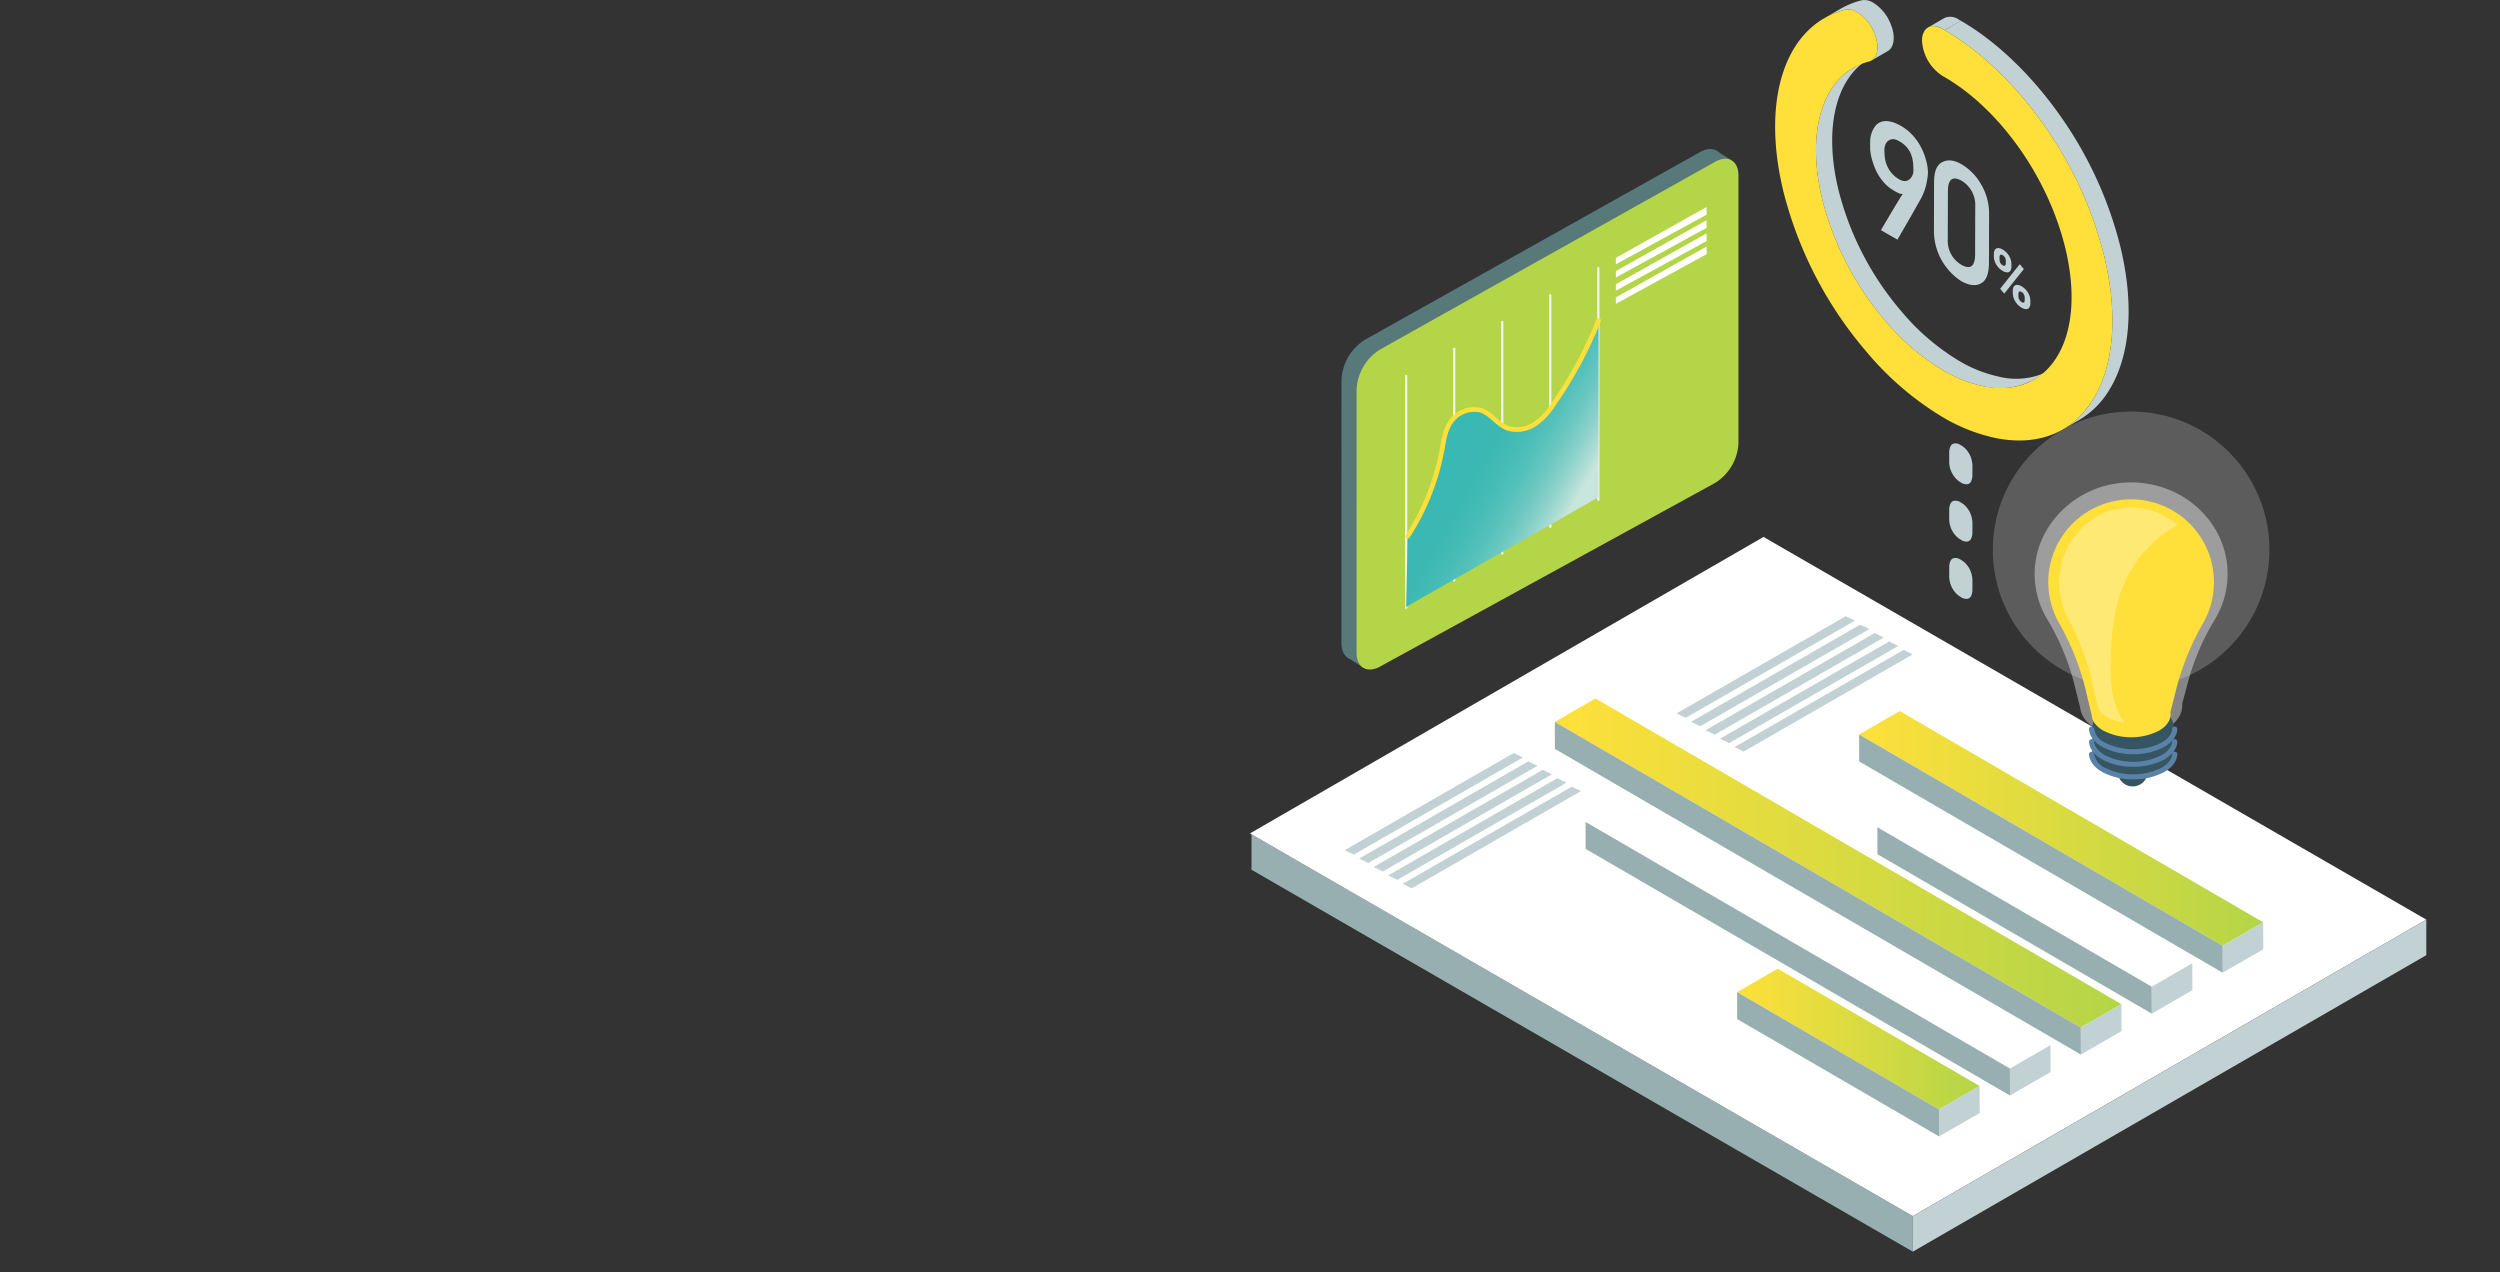 <svg xmlns="http://www.w3.org/2000/svg" xmlns:xlink="http://www.w3.org/1999/xlink" width="560" height="285" viewBox="0 0 560 285">
  <rect x="0" y="0" width="560" height="285" fill="#333333" stroke="none"/>
  <defs>
    <linearGradient id="linear-gradient" x1="-10.077" y1="8.711" x2="-10.086" y2="8.711" gradientUnits="objectBoundingBox">
      <stop offset="0" stop-color="#b4d547"/>
      <stop offset="0.999" stop-color="#ffe03a"/>
    </linearGradient>
    <linearGradient id="linear-gradient-2" x1="0.311" y1="0.341" x2="0.788" y2="0.743" gradientUnits="objectBoundingBox">
      <stop offset="0.069" stop-color="#3ab8b3"/>
      <stop offset="0.275" stop-color="#3cb8b3"/>
      <stop offset="0.429" stop-color="#46bcb6"/>
      <stop offset="0.566" stop-color="#56c1bb"/>
      <stop offset="0.694" stop-color="#6dc8c1"/>
      <stop offset="0.814" stop-color="#8ad1ca"/>
      <stop offset="0.928" stop-color="#aeddd4"/>
      <stop offset="1" stop-color="#c9e6dc"/>
    </linearGradient>
    <linearGradient id="linear-gradient-3" x1="1" y1="0.5" x2="0" y2="0.5" xlink:href="#linear-gradient"/>
    <clipPath id="clip-Illust-insight-sp">
      <rect width="560" height="285"/>
    </clipPath>
  </defs>
  <g id="Illust-insight-sp" clip-path="url(#clip-Illust-insight-sp)">
    <g id="illust-insight">
      <g id="グループ_13854" data-name="グループ 13854" transform="translate(-488.808 -118.709)">
        <g id="グループ_13833" data-name="グループ 13833" transform="translate(789.293 152.093)">
          <path id="パス_19802" data-name="パス 19802" d="M881.308,155l3.738,2.368L881,157.244Z" transform="translate(-797.558 -154.766)" fill="#57797a"/>
          <path id="パス_19803" data-name="パス 19803" d="M796.072,279.938l-3.811-2.478,2.148-1.69Z" transform="translate(-791.021 -163.663)" fill="#57797a"/>
          <path id="パス_10355" data-name="パス 10355" d="M790.922,265.41c0,3.28,2.353,4.674,5.23,3.1l75.08-41.152a11.13,11.13,0,0,0,5.23-8.831V158.468c0-3.28-2.342-4.653-5.2-3.05L796.13,197.494a11.263,11.263,0,0,0-5.2,8.878Z" transform="translate(-790.922 -154.748)" fill="#57797a"/>
          <path id="パス_10355-2" data-name="パス 10355" d="M794.58,267.764c0,3.281,2.353,4.674,5.23,3.1l75.08-41.152a11.13,11.13,0,0,0,5.23-8.831V160.822c0-3.28-2.342-4.653-5.2-3.05l-75.132,42.076a11.262,11.262,0,0,0-5.2,8.879Z" transform="translate(-791.191 -154.921)" fill="url(#linear-gradient)"/>
          <line id="線_3556" data-name="線 3556" y1="51.89" transform="translate(14.499 50.852)" fill="none" stroke="#f2f2f2" stroke-linecap="round" stroke-linejoin="round" stroke-width="0.5"/>
          <line id="線_3557" data-name="線 3557" y2="51.89" transform="translate(25.26 44.721)" fill="none" stroke="#f2f2f2" stroke-linecap="round" stroke-linejoin="round" stroke-width="0.5"/>
          <line id="線_3558" data-name="線 3558" y2="51.89" transform="translate(36.021 38.726)" fill="none" stroke="#f2f2f2" stroke-linecap="round" stroke-linejoin="round" stroke-width="0.5"/>
          <line id="線_3559" data-name="線 3559" y2="51.89" transform="translate(46.781 32.732)" fill="none" stroke="#f2f2f2" stroke-linecap="round" stroke-linejoin="round" stroke-width="0.5"/>
          <line id="線_3560" data-name="線 3560" y2="51.89" transform="translate(57.542 26.669)" fill="none" stroke="#f2f2f2" stroke-linecap="round" stroke-linejoin="round" stroke-width="0.5"/>
          <path id="パス_19804" data-name="パス 19804" d="M849.673,196.517a92.155,92.155,0,0,1-10.266,18.955,14.68,14.68,0,0,1-4.021,4.239,7.26,7.26,0,0,1-6.13.894c-2.392-.884-3.62-3.317-6.1-4.024a6.377,6.377,0,0,0-6.552,2.559c-1.327,1.874-1.6,4.116-1.991,6.267a53.79,53.79,0,0,1-7.7,19.4l-.348,15.562,43.1-24.565Z" transform="translate(-792.075 -157.825)" fill="url(#linear-gradient-2)" style="mix-blend-mode: color-burn;isolation: isolate"/>
          <path id="パス_19805" data-name="パス 19805" d="M806.95,244.517a53.785,53.785,0,0,0,7.7-19.4c.387-2.152.663-4.394,1.991-6.268a6.377,6.377,0,0,1,6.552-2.558c2.475.707,3.7,3.14,6.1,4.024a7.26,7.26,0,0,0,6.13-.894,14.691,14.691,0,0,0,4.021-4.239A92.2,92.2,0,0,0,849.7,196.23" transform="translate(-792.103 -157.804)" fill="none" stroke="#ffe03a" stroke-linecap="round" stroke-linejoin="round" stroke-width="1.05"/>
        </g>
        <g id="グループ_13834" data-name="グループ 13834" transform="translate(768.807 238.981)">
          <path id="パス_19806" data-name="パス 19806" d="M917.3,413.934,769.17,328.392v-7.96L917.3,405.974Z" transform="translate(-768.834 -253.841)" fill="#97afb1"/>
          <path id="パス_19807" data-name="パス 19807" d="M883.834,248.545l-115.026,66.41,148.467,85.723,115.026-66.41Z" transform="translate(-768.807 -248.545)" fill="#fff"/>
          <path id="パス_19808" data-name="パス 19808" d="M1044.107,341.085,929.081,407.5v7.96l115.026-66.41Z" transform="translate(-780.614 -255.362)" fill="#c2d2d4"/>
        </g>
        <g id="グループ_13835" data-name="グループ 13835" transform="translate(837.084 275.168)">
          <path id="パス_19809" data-name="パス 19809" d="M1006.614,337.968l-81.422-47.317-9.1,5.252,81.422,47.317Z" transform="translate(-847.934 -287.833)" fill="url(#linear-gradient-3)"/>
          <path id="パス_19810" data-name="パス 19810" d="M1013.089,341.731l-9.1,5.252.017,6.041,9.1-5.252Z" transform="translate(-854.409 -291.596)" fill="#c2d2d4"/>
          <path id="パス_19811" data-name="パス 19811" d="M916.1,296.32l.017,6.041,81.422,47.317-.017-6.041Z" transform="translate(-847.934 -288.251)" fill="#97afb1"/>
          <path id="パス_19812" data-name="パス 19812" d="M991.059,348.789l-61.45-35.711-9.1,5.252,61.45,35.711Z" transform="translate(-848.26 -289.486)" fill="url(#linear-gradient-3)"/>
          <path id="パス_19813" data-name="パス 19813" d="M986.85,356.88l.017,6.041,9.1-5.252-.017-6.041Z" transform="translate(-853.146 -292.325)" fill="#c2d2d4"/>
          <path id="パス_19814" data-name="パス 19814" d="M920.513,318.747l.017,6.041L981.98,360.5l-.017-6.041Z" transform="translate(-848.26 -289.903)" fill="#97afb1"/>
          <path id="パス_19815" data-name="パス 19815" d="M969.434,356.081,851.61,287.609l-9.1,5.252,117.823,68.472Z" transform="translate(-842.514 -287.609)" fill="url(#linear-gradient-3)"/>
          <path id="パス_19816" data-name="パス 19816" d="M969.707,366.778l.017,6.041,9.1-5.252-.017-6.041Z" transform="translate(-851.884 -293.055)" fill="#c2d2d4"/>
          <path id="パス_19817" data-name="パス 19817" d="M842.514,293.279l.017,6.041,117.823,68.472-.017-6.041Z" transform="translate(-842.514 -288.027)" fill="#97afb1"/>
          <path id="パス_19818" data-name="パス 19818" d="M954.1,367.031l-95.055-55.24-9.1,5.252L945,372.283Z" transform="translate(-843.062 -289.391)" fill="url(#linear-gradient-3)"/>
          <path id="パス_19819" data-name="パス 19819" d="M952.564,376.675l.017,6.041,9.1-5.252-.017-6.041Z" transform="translate(-850.621 -293.784)" fill="#c2d2d4"/>
          <path id="パス_19820" data-name="パス 19820" d="M849.951,317.46l.017,6.041,95.054,55.24-.017-6.041Z" transform="translate(-843.062 -289.808)" fill="#97afb1"/>
          <path id="パス_19821" data-name="パス 19821" d="M940.921,379.231l-45.227-26.283-9.1,5.252,45.227,26.283Z" transform="translate(-845.761 -292.423)" fill="url(#linear-gradient-3)"/>
          <path id="パス_19822" data-name="パス 19822" d="M935.421,386.573l.017,6.041,9.1-5.252-.017-6.041Z" transform="translate(-849.358 -294.513)" fill="#c2d2d4"/>
          <path id="パス_19823" data-name="パス 19823" d="M886.6,358.617l.017,6.041,45.227,26.283-.017-6.041Z" transform="translate(-845.761 -292.84)" fill="#97afb1"/>
        </g>
        <g id="グループ_13836" data-name="グループ 13836" transform="translate(907.715 145.834)">
          <path id="パス_19824" data-name="パス 19824" d="M931.662,158.644a6.843,6.843,0,0,1,.025,1.42c-.064.537-.129,1.017-.206,1.427s-.157.8-.256,1.152a10.344,10.344,0,0,1-.334,1.028c-.123.33-.267.686-.432,1.06-.043.106-.153.327-.334.657s-.409.735-.68,1.206-.574,1-.9,1.587-.655,1.172-1,1.753q-1.192,2.072-2.661,4.622l-3.672-2.12a2.74,2.74,0,0,1,.262-.5c.186-.322.427-.744.726-1.251s.634-1.078,1.005-1.7.739-1.235,1.1-1.839.7-1.161,1.013-1.666.57-.888.764-1.167a1.894,1.894,0,0,1-1-.218q-.364-.168-.8-.418-.24-.14-.5-.3a8.307,8.307,0,0,1-1.773-1.45,11.079,11.079,0,0,1-1.311-1.732,11.786,11.786,0,0,1-.92-1.83,17.029,17.029,0,0,1-.587-1.736,13.074,13.074,0,0,1-.32-1.459,6.867,6.867,0,0,1-.1-.984c0-.072,0-.2,0-.394s-.006-.4-.006-.632,0-.462.011-.694a5.063,5.063,0,0,1,.039-.576c.008-.077.043-.27.1-.569a5.511,5.511,0,0,1,.964-2.167,2.794,2.794,0,0,1,1.091-.882,3.336,3.336,0,0,1,1.648-.27,6.4,6.4,0,0,1,2.314.679q.411.2.794.418a9.95,9.95,0,0,1,1.674,1.2,12.08,12.08,0,0,1,1.831,2.028,12.76,12.76,0,0,1,1.272,2.221,15.033,15.033,0,0,1,.787,2.18,12.251,12.251,0,0,1,.372,1.915Zm-3.282,1.1a2.235,2.235,0,0,0,.078-.521c-.012-.3-.016-.632-.022-1a8.88,8.88,0,0,0-.09-1.167,7.787,7.787,0,0,0-.278-1.248,5.578,5.578,0,0,0-.568-1.24,5.948,5.948,0,0,0-.943-1.152,5.865,5.865,0,0,0-1.129-.831c-.1-.057-.2-.114-.309-.17a2.339,2.339,0,0,0-1.558-.349,1.782,1.782,0,0,0-.964.54,2.187,2.187,0,0,0-.494.884,2.915,2.915,0,0,0-.141.7c0,.459.014.975.054,1.553a7.4,7.4,0,0,0,.357,1.77,6.705,6.705,0,0,0,.941,1.8,6.55,6.55,0,0,0,1.815,1.642c.057.037.115.071.171.1a2.566,2.566,0,0,0,.887.338,1.789,1.789,0,0,0,.849-.051,1.67,1.67,0,0,0,.64-.389,2.677,2.677,0,0,0,.7-1.2" transform="translate(-918.761 -147.991)" fill="#c2d2d4"/>
          <path id="パス_19825" data-name="パス 19825" d="M944.7,162.772a12.781,12.781,0,0,1,1.848,6.568l-.032,11.356c-.049,2.343-.671,3.815-1.879,4.4q-1.78.877-4.311-.543a13.482,13.482,0,0,1-6.135-10.96l.032-11.38q.042-3.547,1.938-4.377,1.78-.878,4.239.539A12.185,12.185,0,0,1,944.7,162.772Zm-1.285,15.935.031-10.94a6.339,6.339,0,0,0-3.056-5.715q-3-1.658-3.066,2.181l-.031,10.941a6.221,6.221,0,0,0,3.043,5.708q2.978,1.683,3.079-2.174" transform="translate(-919.897 -148.692)" fill="#c2d2d4"/>
          <path id="パス_19826" data-name="パス 19826" d="M951.737,184.143a1.957,1.957,0,0,1-1.087-.338,3.852,3.852,0,0,1-1.082-.914,4.047,4.047,0,0,1-.657-1.148,3.353,3.353,0,0,1-.223-1.182v-.54a1.7,1.7,0,0,1,.23-.935.827.827,0,0,1,.661-.386,1.915,1.915,0,0,1,1.071.329,3.847,3.847,0,0,1,1.094.922,3.956,3.956,0,0,1,.657,1.147,3.525,3.525,0,0,1,.215,1.191v.54a1.771,1.771,0,0,1-.221.925.822.822,0,0,1-.658.389Zm-1.716-2.392a1.492,1.492,0,0,0,.238.451,1.3,1.3,0,0,0,.4.348.591.591,0,0,0,.4.11.3.3,0,0,0,.228-.183.841.841,0,0,0,.077-.375v-.54a1.58,1.58,0,0,0-.074-.478,1.478,1.478,0,0,0-.234-.449,1.279,1.279,0,0,0-.4-.353.584.584,0,0,0-.386-.1.306.306,0,0,0-.236.177.9.9,0,0,0-.077.391v.54a1.514,1.514,0,0,0,.074.463" transform="translate(-920.966 -150.253)" fill="#c2d2d4"/>
          <path id="パス_19827" data-name="パス 19827" d="M954.586,182.6l.922,1.087-4.383,5.5L950.2,188.1Z" transform="translate(-921.077 -150.54)" fill="#c2d2d4"/>
          <path id="パス_19828" data-name="パス 19828" d="M956.977,189.985a3.511,3.511,0,0,1,.215,1.182v.545a1.777,1.777,0,0,1-.22.93.821.821,0,0,1-.657.389,1.956,1.956,0,0,1-1.088-.338,3.829,3.829,0,0,1-1.082-.915,4.06,4.06,0,0,1-.665-1.151,3.439,3.439,0,0,1-.22-1.185V188.9a1.718,1.718,0,0,1,.225-.927.83.83,0,0,1,.665-.384,1.955,1.955,0,0,1,1.079.333,3.846,3.846,0,0,1,1.09.92,3.979,3.979,0,0,1,.658,1.146Zm-1.046,1v-.545a1.6,1.6,0,0,0-.174-.7,1.285,1.285,0,0,0-.533-.568c-.239-.138-.416-.154-.534-.047a.643.643,0,0,0-.173.5v.545a1.384,1.384,0,0,0,.087.475,1.716,1.716,0,0,0,.255.461,1.234,1.234,0,0,0,.369.333.688.688,0,0,0,.441.134.27.27,0,0,0,.207-.2,1.193,1.193,0,0,0,.056-.393" transform="translate(-921.302 -150.907)" fill="#c2d2d4"/>
        </g>
        <g id="グループ_13840" data-name="グループ 13840" transform="translate(886.443 118.709)">
          <g id="グループ_13839" data-name="グループ 13839">
            <g id="グループ_13838" data-name="グループ 13838" style="isolation: isolate">
              <path id="パス_19829" data-name="パス 19829" d="M913.988,134.983l3.631-2.11c-7.468,4.34-10.258,15.518-6.936,29.327a66.931,66.931,0,0,0,14.169,27.349A51.214,51.214,0,0,0,937.8,200.631a29.836,29.836,0,0,0,8.878,3.5,16.062,16.062,0,0,0,11.5-1.473l-3.631,2.111a16.072,16.072,0,0,1-11.5,1.473,29.861,29.861,0,0,1-8.878-3.5,51.219,51.219,0,0,1-12.948-11.083,66.938,66.938,0,0,1-14.17-27.349C903.729,150.5,906.519,139.324,913.988,134.983Z" transform="translate(-896.525 -119.752)" fill="#c2d2d4"/>
              <path id="パス_19830" data-name="パス 19830" d="M907.65,122.81l3.631-2.111a18.444,18.444,0,0,1,4.7-1.912,3.654,3.654,0,0,1,2.682.546,9.723,9.723,0,0,1,3.7,4.307c1.326,2.875,1.086,5.609-.465,6.51l-3.631,2.11c1.551-.9,1.791-3.635.465-6.51a9.72,9.72,0,0,0-3.7-4.306,3.649,3.649,0,0,0-2.681-.547A18.4,18.4,0,0,0,907.65,122.81Z" transform="translate(-896.671 -118.709)" fill="#c2d2d4"/>
              <path id="パス_19831" data-name="パス 19831" d="M932.755,125.174l3.632-2.111a3.191,3.191,0,0,1,3.194.289l.527.3-3.631,2.11-.528-.3a3.188,3.188,0,0,0-3.194-.288Z" transform="translate(-898.52 -119.007)" fill="#c2d2d4"/>
              <path id="パス_19832" data-name="パス 19832" d="M966.945,213.129l-3.632,2.11a19.351,19.351,0,0,0,6.857-6.935c4.606-7.682,5.446-18.973,2.359-31.793a87.393,87.393,0,0,0-14.051-30.173c-6.314-8.786-14-16.056-21.705-20.506l3.631-2.11c7.708,4.45,15.392,11.72,21.706,20.506A87.426,87.426,0,0,1,976.161,174.4c3.086,12.82,2.246,24.111-2.36,31.793a19.371,19.371,0,0,1-6.856,6.936Z" transform="translate(-898.816 -119.078)" fill="#c2d2d4"/>
              <g id="グループ_13837" data-name="グループ 13837" transform="translate(0 2.11)">
                <path id="パス_19833" data-name="パス 19833" d="M933.755,125.632c7.707,4.45,15.391,11.72,21.705,20.506a87.393,87.393,0,0,1,14.051,30.173c3.087,12.82,2.246,24.111-2.359,31.793s-12.433,10.831-22.033,8.876a39.274,39.274,0,0,1-11.714-4.614,67.63,67.63,0,0,1-17.085-14.621,88.339,88.339,0,0,1-18.7-36.083c-5.02-20.869.546-37.184,13.852-40.6a3.649,3.649,0,0,1,2.681.547,9.72,9.72,0,0,1,3.7,4.306c1.474,3.2,1.013,6.221-1.036,6.743-10.082,2.589-14.3,14.956-10.492,30.775a66.94,66.94,0,0,0,14.17,27.349,51.224,51.224,0,0,0,12.948,11.083,29.862,29.862,0,0,0,8.878,3.5c7.278,1.48,13.208-.909,16.7-6.73s4.127-14.381,1.79-24.1c-3.818-15.864-14.69-31.247-27.13-38.429-.123-.071-.246-.143-.37-.209a10.065,10.065,0,0,1-4.612-7.854c-.024-2.92,2-4.136,4.526-2.711C933.4,125.43,933.579,125.531,933.755,125.632Z" transform="translate(-895.798 -120.987)" fill="#ffe03a"/>
              </g>
            </g>
          </g>
        </g>
        <path id="パス_10344" data-name="パス 10344" d="M857.277,191.161l20.354-11.139-.06-1.684L857.277,189.72Z" transform="translate(-6.517 -4.393)" fill="#fff"/>
        <path id="パス_10344-2" data-name="パス 10344" d="M857.277,187.975l20.354-11.138-.06-1.685-20.294,11.383Z" transform="translate(-6.517 -4.158)" fill="#fff"/>
        <path id="パス_10344-3" data-name="パス 10344" d="M857.277,184.79l20.354-11.139-.06-1.685-20.294,11.383Z" transform="translate(-6.517 -3.923)" fill="#fff"/>
        <path id="パス_10344-4" data-name="パス 10344" d="M857.277,181.6l20.354-11.138-.06-1.685-20.294,11.382Z" transform="translate(-6.517 -3.689)" fill="#fff"/>
        <path id="パス_19834" data-name="パス 19834" d="M938.159,231.728a5.5,5.5,0,0,0,.878,1.665,4.757,4.757,0,0,0,1.453,1.284,2.165,2.165,0,0,0,1.47.4,1.107,1.107,0,0,0,.838-.673,3.09,3.09,0,0,0,.283-1.385l.006-1.991a5.9,5.9,0,0,0-.274-1.761,5.42,5.42,0,0,0-.863-1.655,4.741,4.741,0,0,0-1.483-1.3,2.171,2.171,0,0,0-1.425-.378,1.143,1.143,0,0,0-.87.656,3.3,3.3,0,0,0-.283,1.439l-.006,1.991a5.624,5.624,0,0,0,.274,1.707" transform="translate(-12.455 -7.897)" fill="#c2d2d4"/>
        <path id="パス_19835" data-name="パス 19835" d="M938.159,245.583a5.5,5.5,0,0,0,.878,1.665,4.758,4.758,0,0,0,1.453,1.284,2.165,2.165,0,0,0,1.47.4,1.1,1.1,0,0,0,.838-.673,3.088,3.088,0,0,0,.283-1.385l.006-1.991a5.9,5.9,0,0,0-.274-1.761,5.429,5.429,0,0,0-.863-1.655,4.742,4.742,0,0,0-1.483-1.3,2.164,2.164,0,0,0-1.425-.377,1.14,1.14,0,0,0-.87.655,3.3,3.3,0,0,0-.283,1.439l-.006,1.991a5.624,5.624,0,0,0,.274,1.707" transform="translate(-12.455 -8.918)" fill="#c2d2d4"/>
        <path id="パス_19836" data-name="パス 19836" d="M938.159,259.438a5.5,5.5,0,0,0,.878,1.665,4.759,4.759,0,0,0,1.453,1.284,2.165,2.165,0,0,0,1.47.4,1.106,1.106,0,0,0,.838-.673,3.087,3.087,0,0,0,.283-1.385l.006-1.991a5.9,5.9,0,0,0-.274-1.761,5.43,5.43,0,0,0-.863-1.655,4.741,4.741,0,0,0-1.483-1.3,2.164,2.164,0,0,0-1.425-.377,1.14,1.14,0,0,0-.87.655,3.3,3.3,0,0,0-.283,1.439l-.006,1.991a5.624,5.624,0,0,0,.274,1.707" transform="translate(-12.455 -9.939)" fill="#c2d2d4"/>
        <g id="グループ_13841" data-name="グループ 13841" transform="translate(790.01 287.378)">
          <path id="パス_19837" data-name="パス 19837" d="M831.633,301.785l-2.052-.994L791.7,322.56l2.052.994Z" transform="translate(-791.697 -300.791)" fill="#c2d2d4"/>
          <path id="パス_19838" data-name="パス 19838" d="M835.136,303.823l-2.052-.994L795.2,324.6l2.052.994Z" transform="translate(-791.955 -300.941)" fill="#c2d2d4"/>
          <path id="パス_19839" data-name="パス 19839" d="M838.638,305.861l-2.052-.994L798.7,326.635l2.052.995Z" transform="translate(-792.213 -301.091)" fill="#c2d2d4"/>
          <path id="パス_19840" data-name="パス 19840" d="M842.141,307.9l-2.052-.994L802.2,328.673l2.052.994Z" transform="translate(-792.471 -301.241)" fill="#c2d2d4"/>
          <path id="パス_19841" data-name="パス 19841" d="M845.643,309.936l-2.052-.995L805.706,330.71l2.052.994Z" transform="translate(-792.729 -301.391)" fill="#c2d2d4"/>
        </g>
        <g id="グループ_13842" data-name="グループ 13842" transform="translate(864.359 256.74)">
          <path id="パス_19842" data-name="パス 19842" d="M911.894,268.711l-2.052-.994-37.885,21.769,2.052.994Z" transform="translate(-871.958 -267.717)" fill="#c2d2d4"/>
          <path id="パス_19843" data-name="パス 19843" d="M915.4,270.749l-2.052-.994-37.885,21.769,2.052.994Z" transform="translate(-872.216 -267.867)" fill="#c2d2d4"/>
          <path id="パス_19844" data-name="パス 19844" d="M918.9,272.786l-2.052-.994-37.885,21.769,2.052.994Z" transform="translate(-872.474 -268.017)" fill="#c2d2d4"/>
          <path id="パス_19845" data-name="パス 19845" d="M922.4,274.824l-2.052-.995L882.466,295.6l2.052.994Z" transform="translate(-872.732 -268.167)" fill="#c2d2d4"/>
          <path id="パス_19846" data-name="パス 19846" d="M925.9,276.862l-2.052-.994-37.885,21.769,2.052.995Z" transform="translate(-872.99 -268.317)" fill="#c2d2d4"/>
        </g>
        <g id="グループ_13853" data-name="グループ 13853" transform="translate(935.197 210.889)">
          <circle id="楕円形_1731" data-name="楕円形 1731" cx="30.982" cy="30.982" r="30.982" transform="translate(0 0)" fill="#fff" opacity="0.2"/>
          <g id="グループ_13852" data-name="グループ 13852" transform="translate(9.371 15.878)">
            <g id="グループ_13851" data-name="グループ 13851">
              <g id="グループ_13850" data-name="グループ 13850">
                <path id="パス_19847" data-name="パス 19847" d="M980.184,292.459a16.19,16.19,0,0,1-7.651-1.77c-2.255-1.236-3.607-3.008-3.8-4.94l-.033-.11c-.46-1.8-.909-3.593-1.338-5.337a53.81,53.81,0,0,0-6.093-14.456,19.666,19.666,0,0,1-2.7-10.906c.482-10.3,9.343-18.881,20.174-19.537q.714-.044,1.414-.043c11.917,0,21.611,9.2,21.611,20.513a19.71,19.71,0,0,1-2.779,10.066,53.965,53.965,0,0,0-6.067,14.04c-.424,1.628-.867,3.291-1.324,4.948.172,2.22-1.205,4.344-3.773,5.76a16.1,16.1,0,0,1-7.639,1.773Z" transform="translate(-958.545 -235.36)" fill="#fff" opacity="0.4"/>
                <g id="グループ_13849" data-name="グループ 13849" transform="translate(12.179 49.374)">
                  <g id="グループ_13845" data-name="グループ 13845" transform="translate(0.777)">
                    <g id="グループ_13843" data-name="グループ 13843" transform="translate(0.03)">
                      <ellipse id="楕円形_1732" data-name="楕円形 1732" cx="5.253" cy="9.07" rx="5.253" ry="9.07" transform="translate(0 10.507) rotate(-89.828)" fill="#345561"/>
                    </g>
                    <g id="グループ_13844" data-name="グループ 13844" transform="translate(0.045 5.875)">
                      <path id="パス_19848" data-name="パス 19848" d="M988.042,296.542c3.555,2.053,3.575,5.377.042,7.43a14.132,14.132,0,0,1-12.826,0c-3.553-2.052-3.572-5.378-.042-7.43a14.132,14.132,0,0,1,12.826,0Z" transform="translate(-972.58 -295.003)" fill="#345561"/>
                    </g>
                    <rect id="長方形_8622" data-name="長方形 8622" width="18.231" height="6.258" transform="translate(0 5.005)" fill="#345561"/>
                  </g>
                  <g id="グループ_13846" data-name="グループ 13846" transform="translate(0 5.317)">
                    <path id="パス_19849" data-name="パス 19849" d="M981.613,300.59a14.425,14.425,0,0,1-6.894-1.6c-1.851-1.038-2.925-2.455-3.026-3.988a.579.579,0,0,1,1.155-.072,4.153,4.153,0,0,0,2.449,3.085,14.273,14.273,0,0,0,12.611,0c1.492-.843,2.348-1.937,2.41-3.079a.578.578,0,0,1,.609-.533.57.57,0,0,1,.547.592c-.084,1.535-1.144,2.953-2.985,3.993a14.322,14.322,0,0,1-6.876,1.6Z" transform="translate(-971.693 -294.4)" fill="#5a81a8"/>
                  </g>
                  <path id="長方形_8623" data-name="長方形 8623" d="M0,0H6.747V.29A3.374,3.374,0,0,1,3.374,3.664h0A3.374,3.374,0,0,1,0,.29Z" transform="translate(6.417 15.06)" fill="#345561"/>
                  <g id="グループ_13847" data-name="グループ 13847" transform="translate(0 8.132)">
                    <path id="パス_19850" data-name="パス 19850" d="M981.613,303.629a14.416,14.416,0,0,1-6.894-1.6c-1.851-1.038-2.925-2.455-3.026-3.987a.579.579,0,0,1,1.155-.072c.076,1.145.946,2.24,2.449,3.084a14.276,14.276,0,0,0,12.611,0c1.492-.844,2.348-1.937,2.41-3.079a.575.575,0,0,1,.609-.533.569.569,0,0,1,.547.592c-.084,1.534-1.144,2.952-2.985,3.993a14.312,14.312,0,0,1-6.876,1.6Z" transform="translate(-971.693 -297.438)" fill="#5a81a8"/>
                  </g>
                  <g id="グループ_13848" data-name="グループ 13848" transform="translate(0 10.947)">
                    <path id="パス_19851" data-name="パス 19851" d="M981.613,306.667a14.426,14.426,0,0,1-6.894-1.6c-1.851-1.038-2.925-2.455-3.026-3.988a.579.579,0,0,1,1.155-.072,4.153,4.153,0,0,0,2.449,3.085,14.273,14.273,0,0,0,12.611,0c1.492-.843,2.348-1.937,2.41-3.079a.586.586,0,0,1,.609-.533.57.57,0,0,1,.547.592c-.084,1.535-1.144,2.953-2.985,3.992a14.312,14.312,0,0,1-6.876,1.6Z" transform="translate(-971.693 -300.478)" fill="#5a81a8"/>
                  </g>
                </g>
                <path id="パス_19852" data-name="パス 19852" d="M998.953,258.011a18.555,18.555,0,1,0-34.772,9.021,58.4,58.4,0,0,1,6.04,15.115c.409,1.751.837,3.552,1.275,5.361h.07c-.053,1.355.81,2.721,2.6,3.754a13.775,13.775,0,0,0,12.5,0c1.943-1.128,2.783-2.652,2.524-4.125.471-1.787.926-3.584,1.361-5.342a58.477,58.477,0,0,1,6.013-14.68,18.46,18.46,0,0,0,2.389-9.1Z" transform="translate(-958.788 -235.662)" fill="#ffe03a"/>
                <path id="パス_19853" data-name="パス 19853" d="M976.01,278.161c-.031-6.779.422-14.045,3.268-20.236a27,27,0,0,1,11.692-12.518,15.607,15.607,0,0,0-11.432-3.928c-8.114.541-14.652,7.513-15.012,15.991a17.324,17.324,0,0,0,2.01,8.928,54.273,54.273,0,0,1,5.236,13.68c.354,1.584.724,3.213,1.105,4.85h.06a3.95,3.95,0,0,0,2.254,3.4,9.982,9.982,0,0,0,3.912,1.265C976.848,286.434,976.03,282.4,976.01,278.161Z" transform="translate(-958.984 -235.808)" fill="#fff" opacity="0.3"/>
              </g>
            </g>
          </g>
        </g>
      </g>
      <rect id="長方形_8792" data-name="長方形 8792" width="560" height="285" fill="none"/>
    </g>
  </g>
</svg>
